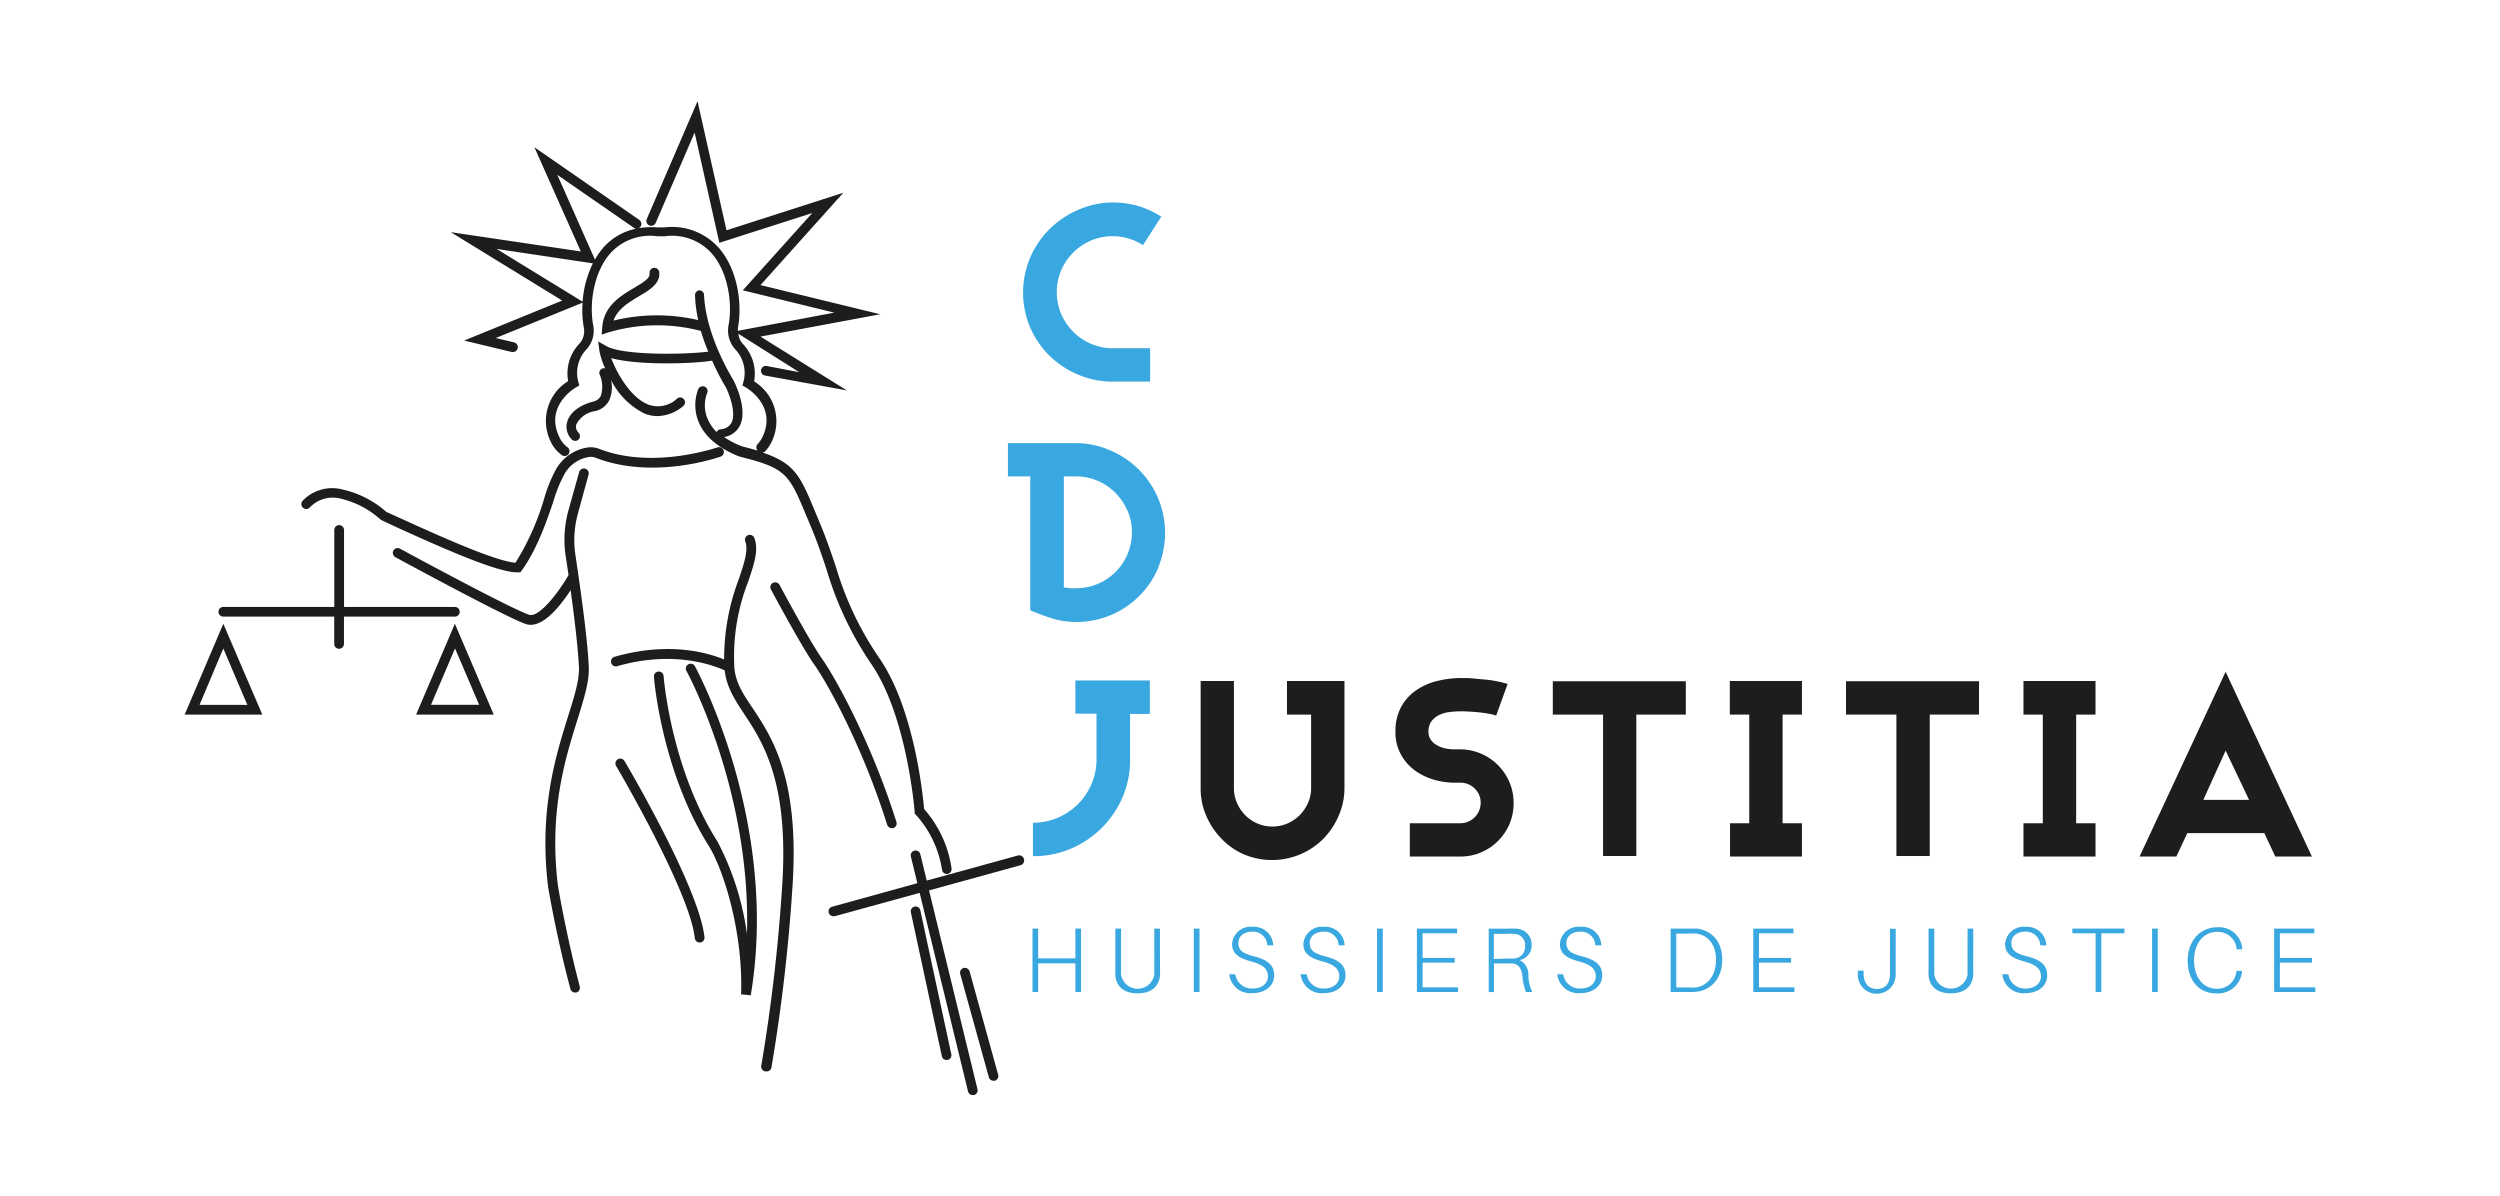 <svg xmlns="http://www.w3.org/2000/svg" viewBox="0 0 335.86 160.69"><defs><style>.cls-1{fill:#1d1d1b;}.cls-2{fill:#39a8e0;}</style></defs><g id="horizontal"><path class="cls-1" d="M75.53,40.38,62.35,45.75l6.41,1.54.16,0a.65.65,0,0,0,.63-.5.66.66,0,0,0-.48-.79l-2.47-.59,11.67-4.75A13.43,13.43,0,0,0,78.43,44a2.47,2.47,0,0,1-.62,2.2,5.76,5.76,0,0,0-1.48,5,6.29,6.29,0,0,0-2.41,8,4.81,4.81,0,0,0,1.56,1.95.63.63,0,0,0,.37.12.66.66,0,0,0,.54-.28.65.65,0,0,0-.16-.91,3.52,3.52,0,0,1-1.12-1.43c-1.92-4.13,2.11-6.52,2.28-6.61l.44-.26-.14-.49a4.6,4.6,0,0,1,1-4.25,3.72,3.72,0,0,0,1-3.36c-.55-2.91.08-7.18,2.35-9.7a7.19,7.19,0,0,1,6.27-2.24h1a7.15,7.15,0,0,1,6.25,2.24c2.25,2.5,2.87,6.77,2.32,9.7a3.75,3.75,0,0,0,1,3.36,4.6,4.6,0,0,1,1,4.25l-.14.49.44.26c.18.09,4.2,2.48,2.28,6.61a3.74,3.74,0,0,1-.67,1,.65.65,0,0,0,0,.89c-.58-.17-1.21-.35-1.91-.52a3.26,3.26,0,0,1-.44-.15,11.33,11.33,0,0,1-2.17-1.16,2.86,2.86,0,0,0,2.08-1.44c1.16-2.15-.54-5.65-.77-6.1,0-.06-3.78-5.89-4-11.65A.66.66,0,0,0,94,39a.65.65,0,0,0-.63.67A18.51,18.51,0,0,0,93.8,43a24.58,24.58,0,0,0-11.38.07c.55-1.56,2.08-2.47,3.46-3.29s2.89-1.71,2.68-3.24a.65.65,0,1,0-1.29.18c.08.62-.72,1.15-2.06,1.94-1.82,1.08-4.08,2.42-4.3,5.29l-.08,1,.93-.3a23.09,23.09,0,0,1,12.4-.19c.29,1,.62,1.92,1,2.78-2.94.39-11.39.55-13.67-.73l-1.13-.64.17,1.29a9.84,9.84,0,0,0,.78,2.34.62.62,0,0,0-.38,0,.64.64,0,0,0-.36.85,4,4,0,0,1,.15,2.82,1.52,1.52,0,0,1-1.07.79c-1.83.49-3.09,1.47-3.45,2.7a2.42,2.42,0,0,0,.6,2.36.64.64,0,0,0,.48.21.62.62,0,0,0,.44-.18.64.64,0,0,0,0-.92,1.13,1.13,0,0,1-.3-1.1,3.33,3.33,0,0,1,2.53-1.8,2.81,2.81,0,0,0,1.91-1.48,4.36,4.36,0,0,0,.23-2.69,10.07,10.07,0,0,0,4.46,4.48,4.64,4.64,0,0,0,1.78.36,5.55,5.55,0,0,0,3.45-1.34.65.65,0,0,0,.1-.92.64.64,0,0,0-.91-.1,3.73,3.73,0,0,1-3.93.79c-2.35-.95-4.2-4.25-4.93-6.22,3.63,1,11,.77,13.56.34A28.9,28.9,0,0,0,97.5,52c.45.89,1.46,3.51.75,4.83a1.73,1.73,0,0,1-1.46.84.62.62,0,0,0-.51.38A5.53,5.53,0,0,1,95,56.12a4.61,4.61,0,0,1,0-3.31.64.64,0,0,0-.32-.86.67.67,0,0,0-.87.31,6,6,0,0,0,0,4.31c.75,1.94,2.51,3.51,5.23,4.65a4.61,4.61,0,0,0,.63.2c6,1.51,6.36,2.36,8.67,7.91l.53,1.26c.92,2.17,1.57,4.11,2.2,6a45.11,45.11,0,0,0,6,12.64c4.8,7,5.8,19.71,5.81,19.84v.23l.17.17a14.21,14.21,0,0,1,3.5,7.36.65.65,0,0,0,.64.58h.08a.66.66,0,0,0,.57-.72,15.34,15.34,0,0,0-3.69-8c-.16-1.83-1.32-13.43-6-20.25a43.2,43.2,0,0,1-5.86-12.32c-.64-1.89-1.3-3.85-2.24-6.07l-.52-1.25c-2-4.85-2.74-6.54-7.07-8a.67.67,0,0,0,.36-.19,5.42,5.42,0,0,0,.9-1.37,6.28,6.28,0,0,0-2.41-8,5.76,5.76,0,0,0-1.48-5,2.29,2.29,0,0,1-.63-1.4L107.37,50,103,49.17a.65.65,0,1,0-.23,1.28l11,2-11.6-7.23,16.08-3-16.08-3.92L113.3,25.89,97.6,30.94,93.71,13.6,86.89,29.42a.65.65,0,1,0,1.2.52l5.23-12.13,3.32,14.81,12.48-4L99.79,39l12.29,3L99.14,44.44a2.85,2.85,0,0,1,0-.41c.59-3.14,0-7.86-2.64-10.81a8.44,8.44,0,0,0-7.27-2.67h-.88a10.54,10.54,0,0,0-2.53.1.63.63,0,0,0,.23-.2.66.66,0,0,0-.17-.91L71.79,19.78l6.24,14L60.56,31.19Zm-.66-16.89,10.31,7.13a.59.59,0,0,0,.28.1,8,8,0,0,0-4.37,2.5,9.67,9.67,0,0,0-1.16,1.66Zm4.78,11.89a13.81,13.81,0,0,0-1.38,5.15L66.71,33.44Z"/><path class="cls-1" d="M61.11,82.84a.65.65,0,1,0,0-1.3H46.22V71.2a.67.67,0,0,0-.66-.66.66.66,0,0,0-.65.66V81.54H30a.65.65,0,1,0,0,1.3h14.9v3.67a.65.65,0,0,0,.65.65.66.66,0,0,0,.66-.65V82.84Z"/><path class="cls-1" d="M55.9,96H66.33L61.11,83.8Zm2-1.31,3.23-7.58,3.24,7.58Z"/><path class="cls-1" d="M24.81,96H35.24L30,83.8Zm2-1.31L30,87.12l3.23,7.58Z"/><path class="cls-1" d="M119.81,111.25a.63.63,0,0,0,.19,0,.65.65,0,0,0,.43-.82c-3.36-10.69-8.2-19.39-10-21.94-1.56-2.18-5.67-9.84-5.71-9.92a.66.66,0,0,0-.89-.26.65.65,0,0,0-.26.88c.17.32,4.19,7.81,5.8,10.06,1.77,2.49,6.51,11,9.82,21.57A.66.66,0,0,0,119.81,111.25Z"/><path class="cls-1" d="M130.26,130.5a.66.66,0,0,0-.81-.45.65.65,0,0,0-.45.8l3.84,13.86a.65.65,0,0,0,.63.48.47.47,0,0,0,.17,0,.65.65,0,0,0,.46-.8Z"/><path class="cls-1" d="M123.64,122.3a.64.64,0,0,0-.77-.5.64.64,0,0,0-.5.77l4.16,19.32a.63.63,0,0,0,.63.51h.14a.65.65,0,0,0,.5-.78Z"/><path class="cls-1" d="M137.55,115.38a.65.65,0,0,0-.8-.45L124.5,118.3l-.86-3.54a.65.65,0,0,0-1.27.31l.87,3.58-11.44,3.16a.65.65,0,0,0,.17,1.28.47.47,0,0,0,.17,0l11.41-3.14,6.5,26.67a.65.65,0,0,0,.63.5l.16,0a.66.66,0,0,0,.48-.79l-6.51-26.71,12.28-3.38A.66.66,0,0,0,137.55,115.38Z"/><path class="cls-1" d="M98.65,89.56a27.54,27.54,0,0,1,1.87-11.44c.8-2.37,1.43-4.24.82-5.85a.66.66,0,0,0-.84-.38.67.67,0,0,0-.38.84c.44,1.17-.12,2.85-.84,5a30.33,30.33,0,0,0-2,10.87c-2.1-.88-7.39-2.47-14.73-.36a.66.66,0,0,0-.44.81.64.64,0,0,0,.8.45c7.77-2.24,13.19,0,14.45.56.24,2.23,1.34,3.92,2.61,5.85,2.5,3.79,5.92,9,5.15,22.44a232.56,232.56,0,0,1-2.85,24.83.66.66,0,0,0,.54.76H103a.64.64,0,0,0,.64-.54,235.83,235.83,0,0,0,2.87-25c.79-13.9-2.77-19.29-5.37-23.23C99.8,93.2,98.78,91.65,98.65,89.56Z"/><path class="cls-1" d="M79.07,63.77a.65.65,0,0,0-.45-.81.66.66,0,0,0-.81.45l-1.42,5.07A14.78,14.78,0,0,0,76,74.72l.38,2.54c-1.42,2.46-4,5.75-5.29,5.33-1.9-.6-12.18-6.07-17.35-8.88a.65.65,0,0,0-.89.26.66.66,0,0,0,.26.88c.62.34,15.09,8.2,17.58,9a2.15,2.15,0,0,0,.61.09c2,0,4.11-2.75,5.36-4.65.51,3.67,1,7.84,1.12,10.35.06,1.73-.61,3.89-1.47,6.62-1.66,5.3-3.92,12.56-2.68,22.85,0,.07,1.16,6.89,3,13.74a.64.64,0,0,0,.62.49l.17,0a.66.66,0,0,0,.47-.8c-1.8-6.79-2.94-13.55-2.94-13.59-1.22-10,1-17.09,2.63-22.28.89-2.85,1.59-5.1,1.52-7-.14-3.75-1.18-11-1.79-15.07a13.45,13.45,0,0,1,.35-5.68Z"/><path class="cls-1" d="M83,102a.66.66,0,0,0-.23.9c.1.17,9.92,16.87,10.57,23.13a.66.66,0,0,0,.65.59h.07a.65.65,0,0,0,.58-.72c-.68-6.54-10.33-23-10.75-23.67A.65.65,0,0,0,83,102Z"/><path class="cls-1" d="M92.47,89.25a.65.65,0,0,0-.25.89c.1.18,8.7,16,8.13,35.33a37.89,37.89,0,0,0-3.94-12.38c-6.3-9.9-7.25-22.14-7.26-22.27a.65.65,0,0,0-1.3.1c0,.12,1,12.69,7.45,22.85,1.94,3.23,4.55,11.51,4.26,19.81l1.3.13c3.91-23.31-7.39-44-7.5-44.21A.65.65,0,0,0,92.47,89.25Z"/><path class="cls-1" d="M96.82,61.34a.66.66,0,0,0,.39-.84.65.65,0,0,0-.83-.39c-.09,0-8.57,3-15.81.22A3.08,3.08,0,0,0,79,60.11a5.88,5.88,0,0,0-4.4,3.12A19.2,19.2,0,0,0,73.1,67a34.55,34.55,0,0,1-3.85,8.6c-2.75-.2-10.56-3.75-15.3-5.9l-2.05-.93a13.22,13.22,0,0,0-5.85-3,5.47,5.47,0,0,0-5.41,1.53.66.66,0,0,0,.07.92.65.65,0,0,0,.92-.06A4.25,4.25,0,0,1,45.8,67a12.07,12.07,0,0,1,5.31,2.79l.17.1,2.13,1c7,3.18,13.49,6,16.08,6h.42l.19-.26c2-2.76,3.31-6.5,4.23-9.23a19.06,19.06,0,0,1,1.41-3.54,4.61,4.61,0,0,1,3.47-2.48,1.84,1.84,0,0,1,.89.15C87.8,64.48,96.45,61.47,96.82,61.34Z"/><path class="cls-2" d="M153.55,32.94a7.44,7.44,0,0,0-4.06-1.21,7.3,7.3,0,0,0-2.93.59,7.64,7.64,0,0,0-4,4,7.55,7.55,0,0,0,0,5.85,7.82,7.82,0,0,0,1.62,2.4,7.59,7.59,0,0,0,2.4,1.62,7.3,7.3,0,0,0,2.93.59h5v4.49h-5a11.67,11.67,0,0,1-4.67-.94A12,12,0,0,1,141,47.79,11.8,11.8,0,0,1,138.4,44,12,12,0,0,1,141,30.78a12.29,12.29,0,0,1,3.84-2.58,11.51,11.51,0,0,1,4.67-1,11.84,11.84,0,0,1,6.5,1.91Z"/><path class="cls-2" d="M155.62,76.24a11.87,11.87,0,0,1-2.56,3.82,12,12,0,0,1-3.82,2.57,11.85,11.85,0,0,1-4.68.93,10.87,10.87,0,0,1-3.15-.46,30.89,30.89,0,0,1-3-1.11V64h-3V59.53h9.11a11.53,11.53,0,0,1,4.68,1,12,12,0,0,1,6.38,6.4,12.1,12.1,0,0,1,0,9.35Zm-4.14-7.59a7.63,7.63,0,0,0-1.6-2.41A7.45,7.45,0,0,0,144.56,64h-1.64V78.91l.81.11a5.53,5.53,0,0,0,.83,0,7.39,7.39,0,0,0,2.92-.58,7.61,7.61,0,0,0,2.4-1.61,7.48,7.48,0,0,0,1.6-2.4,7.5,7.5,0,0,0,0-5.83Z"/><path class="cls-2" d="M151.82,95.91V102a12.7,12.7,0,0,1-1,5.08,13.4,13.4,0,0,1-2.8,4.14,13.25,13.25,0,0,1-4.16,2.8,12.75,12.75,0,0,1-5.09,1v-4.49a8.46,8.46,0,0,0,3.33-.67,8.68,8.68,0,0,0,2.72-1.83,8.56,8.56,0,0,0,1.82-2.71,8.3,8.3,0,0,0,.67-3.34v-6.1h-2.84V91.42h10v4.49Z"/><path class="cls-1" d="M179.82,109.64a10.05,10.05,0,0,1-2.07,3.08,9.75,9.75,0,0,1-10.61,2.07,9.36,9.36,0,0,1-3-2.07,10.05,10.05,0,0,1-2.07-3.08,9.12,9.12,0,0,1-.77-3.75V91.49h4.47v14.4a5,5,0,0,0,.42,2,5.41,5.41,0,0,0,1.12,1.65,5.13,5.13,0,0,0,3.64,1.5,5.1,5.1,0,0,0,2-.41,5.52,5.52,0,0,0,1.66-1.12,5.65,5.65,0,0,0,1.11-1.64,4.81,4.81,0,0,0,.42-2V96h-3.24V91.49h7.72v14.4A9.29,9.29,0,0,1,179.82,109.64Z"/><path class="cls-1" d="M202.8,110.68a7.27,7.27,0,0,1-1.54,2.29A7.13,7.13,0,0,1,199,114.5a7,7,0,0,1-2.82.57h-6.78V110.6h6.78a2.75,2.75,0,0,0,2.74-2.74,2.59,2.59,0,0,0-.8-1.92,2.66,2.66,0,0,0-1.94-.79h-.7a9.85,9.85,0,0,1-3-.45,8.08,8.08,0,0,1-2.56-1.32,6.48,6.48,0,0,1-1.78-2.14,6.13,6.13,0,0,1-.67-2.94,6.76,6.76,0,0,1,.75-3.3,6.42,6.42,0,0,1,2-2.24,8.45,8.45,0,0,1,2.84-1.27,13.37,13.37,0,0,1,3.3-.4c.56,0,1.13,0,1.71.07s1.14.1,1.7.16,1.07.15,1.55.25a11,11,0,0,1,1.22.32L201,96.13a7.47,7.47,0,0,0-.75-.2c-.33-.06-.7-.13-1.12-.18s-.88-.1-1.37-.13-1-.06-1.44-.06a12.83,12.83,0,0,0-1.5.09,4.38,4.38,0,0,0-1.42.38,2.79,2.79,0,0,0-1.07.84,2.23,2.23,0,0,0-.42,1.43,1.78,1.78,0,0,0,.34,1.12,2.52,2.52,0,0,0,.87.74,4,4,0,0,0,1.13.4,5.93,5.93,0,0,0,1.17.11h.7a7,7,0,0,1,2.82.57,7.16,7.16,0,0,1,2.29,1.54,7.29,7.29,0,0,1,1.54,2.27,6.92,6.92,0,0,1,.57,2.81A7,7,0,0,1,202.8,110.68Z"/><path class="cls-1" d="M219.83,96v19h-4.47V96h-6.75V91.52h17.87V96Z"/><path class="cls-1" d="M232.42,115.07V110.6H235V96h-2.61V91.49h9.69V96h-2.6V110.6h2.6v4.47Z"/><path class="cls-1" d="M259.25,96v19h-4.48V96H248V91.52h17.87V96Z"/><path class="cls-1" d="M271.84,115.07V110.6h2.6V96h-2.6V91.49h9.68V96h-2.6V110.6h2.6v4.47Z"/><path class="cls-1" d="M305.67,115.07l-1.47-3.14H293.85l-1.47,3.14h-4.94L299,90.25l11.59,24.82ZM299,100.84,296,107.46h6.15Z"/><path class="cls-2" d="M145.23,133.27h-.76v-3.85h-5v3.85h-.76v-8.52h.76v4h5v-4h.76Z"/><path class="cls-2" d="M155.84,130.22a7.59,7.59,0,0,1,0,.79c-.1,1.39-1.05,2.44-3,2.44s-2.89-1-3-2.44a7.41,7.41,0,0,1,0-.79v-5.47h.77v5.43a6.11,6.11,0,0,0,0,.76,2.26,2.26,0,0,0,4.46,0c0-.24,0-.48,0-.76v-5.43h.76Z"/><path class="cls-2" d="M160.38,133.27v-8.52h.77v8.52Z"/><path class="cls-2" d="M171.05,127h-.8a1.92,1.92,0,0,0-2-1.84c-1,0-1.88.51-1.88,1.52s.61,1.42,2.07,1.79c1.83.47,2.74,1.16,2.74,2.57s-1.24,2.38-2.87,2.38a2.84,2.84,0,0,1-3.16-2.53h.81a2.25,2.25,0,0,0,2.38,1.91c1.12,0,2-.64,2-1.63s-.64-1.57-2.23-2-2.59-1-2.59-2.36a2.51,2.51,0,0,1,2.77-2.3A2.59,2.59,0,0,1,171.05,127Z"/><path class="cls-2" d="M180.64,127h-.8a1.92,1.92,0,0,0-2-1.84c-1,0-1.88.51-1.88,1.52s.6,1.42,2.06,1.79c1.83.47,2.74,1.16,2.74,2.57s-1.23,2.38-2.86,2.38a2.86,2.86,0,0,1-3.17-2.53h.82a2.24,2.24,0,0,0,2.37,1.91c1.13,0,2-.64,2-1.63s-.64-1.57-2.24-2-2.58-1-2.58-2.36a2.51,2.51,0,0,1,2.77-2.3A2.59,2.59,0,0,1,180.64,127Z"/><path class="cls-2" d="M185,133.27v-8.52h.77v8.52Z"/><path class="cls-2" d="M195.88,133.27h-5.53v-8.52h5.4v.63h-4.63v3.31h4.31v.64h-4.31v3.31h4.76Z"/><path class="cls-2" d="M205.85,133.27H205a7.68,7.68,0,0,1-.48-2.18c-.11-.91-.48-1.61-1.4-1.66h-2.41v3.85H200v-8.52h2.5a11.05,11.05,0,0,1,1.17,0,2.12,2.12,0,0,1,2.1,2.22,2,2,0,0,1-1.61,2,2.19,2.19,0,0,1,1.17,2A5.48,5.48,0,0,0,205.85,133.27Zm-3.38-4.5c.37,0,.58,0,.86,0a1.57,1.57,0,0,0,1.56-1.68,1.49,1.49,0,0,0-1.46-1.63,7,7,0,0,0-1,0h-1.74v3.38Z"/><path class="cls-2" d="M215.13,127h-.81a1.92,1.92,0,0,0-2-1.84c-1,0-1.88.51-1.88,1.52s.61,1.42,2.06,1.79c1.83.47,2.75,1.16,2.75,2.57s-1.24,2.38-2.87,2.38a2.84,2.84,0,0,1-3.16-2.53H210a2.24,2.24,0,0,0,2.38,1.91c1.12,0,2-.64,2-1.63s-.64-1.57-2.23-2-2.59-1-2.59-2.36a2.51,2.51,0,0,1,2.77-2.3A2.59,2.59,0,0,1,215.13,127Z"/><path class="cls-2" d="M231.37,128.94c0,2.69-1.68,4.07-3.35,4.28a7.81,7.81,0,0,1-1.08.05h-2.5v-8.52H227c.45,0,.65,0,1,0C229.73,125,231.37,126.22,231.37,128.94Zm-.84,0c0-2.19-1.2-3.32-2.61-3.52a9,9,0,0,0-1,0H225.2v7.24h1.7a6.78,6.78,0,0,0,1,0C229.36,132.37,230.53,131.15,230.53,128.94Z"/><path class="cls-2" d="M241.07,133.27h-5.53v-8.52h5.4v.63h-4.63v3.31h4.31v.64h-4.31v3.31h4.76Z"/><path class="cls-2" d="M254.67,130c0,.35,0,.66,0,1.07a2.54,2.54,0,0,1-5.08-.21v-.46h.77l0,.46c.06,1.37.74,2,1.81,2s1.64-.68,1.74-1.79c0-.26,0-.57,0-1v-5.3h.77Z"/><path class="cls-2" d="M265.09,130.22a7.59,7.59,0,0,1,0,.79c-.1,1.39-1.05,2.44-3,2.44s-2.89-1-3-2.44a7.41,7.41,0,0,1,0-.79v-5.47h.77v5.43c0,.28,0,.52,0,.76a2.27,2.27,0,0,0,4.47,0c0-.24,0-.48,0-.76v-5.43h.77Z"/><path class="cls-2" d="M274.91,127h-.81a1.92,1.92,0,0,0-2-1.84c-1,0-1.88.51-1.88,1.52s.61,1.42,2.06,1.79c1.83.47,2.75,1.16,2.75,2.57s-1.24,2.38-2.87,2.38a2.84,2.84,0,0,1-3.16-2.53h.81a2.24,2.24,0,0,0,2.38,1.91c1.12,0,2-.64,2-1.63s-.64-1.57-2.23-2-2.59-1-2.59-2.36a2.51,2.51,0,0,1,2.77-2.3A2.59,2.59,0,0,1,274.91,127Z"/><path class="cls-2" d="M282.3,125.38v7.89h-.77v-7.89h-3.12v-.63h7v.63Z"/><path class="cls-2" d="M289.12,133.27v-8.52h.76v8.52Z"/><path class="cls-2" d="M301.23,127.4v.13h-.76l0-.13a2.52,2.52,0,0,0-2.63-2.21c-1.76,0-3.08,1.5-3.08,3.82s1.26,3.82,3,3.82a2.56,2.56,0,0,0,2.68-2.26l0-.13h.76v.13a3.24,3.24,0,0,1-3.51,2.88c-2.33,0-3.79-1.81-3.79-4.4s1.63-4.48,4-4.48A3.12,3.12,0,0,1,301.23,127.4Z"/><path class="cls-2" d="M311.05,133.27h-5.53v-8.52h5.4v.63h-4.63v3.31h4.31v.64h-4.31v3.31h4.76Z"/></g></svg>
